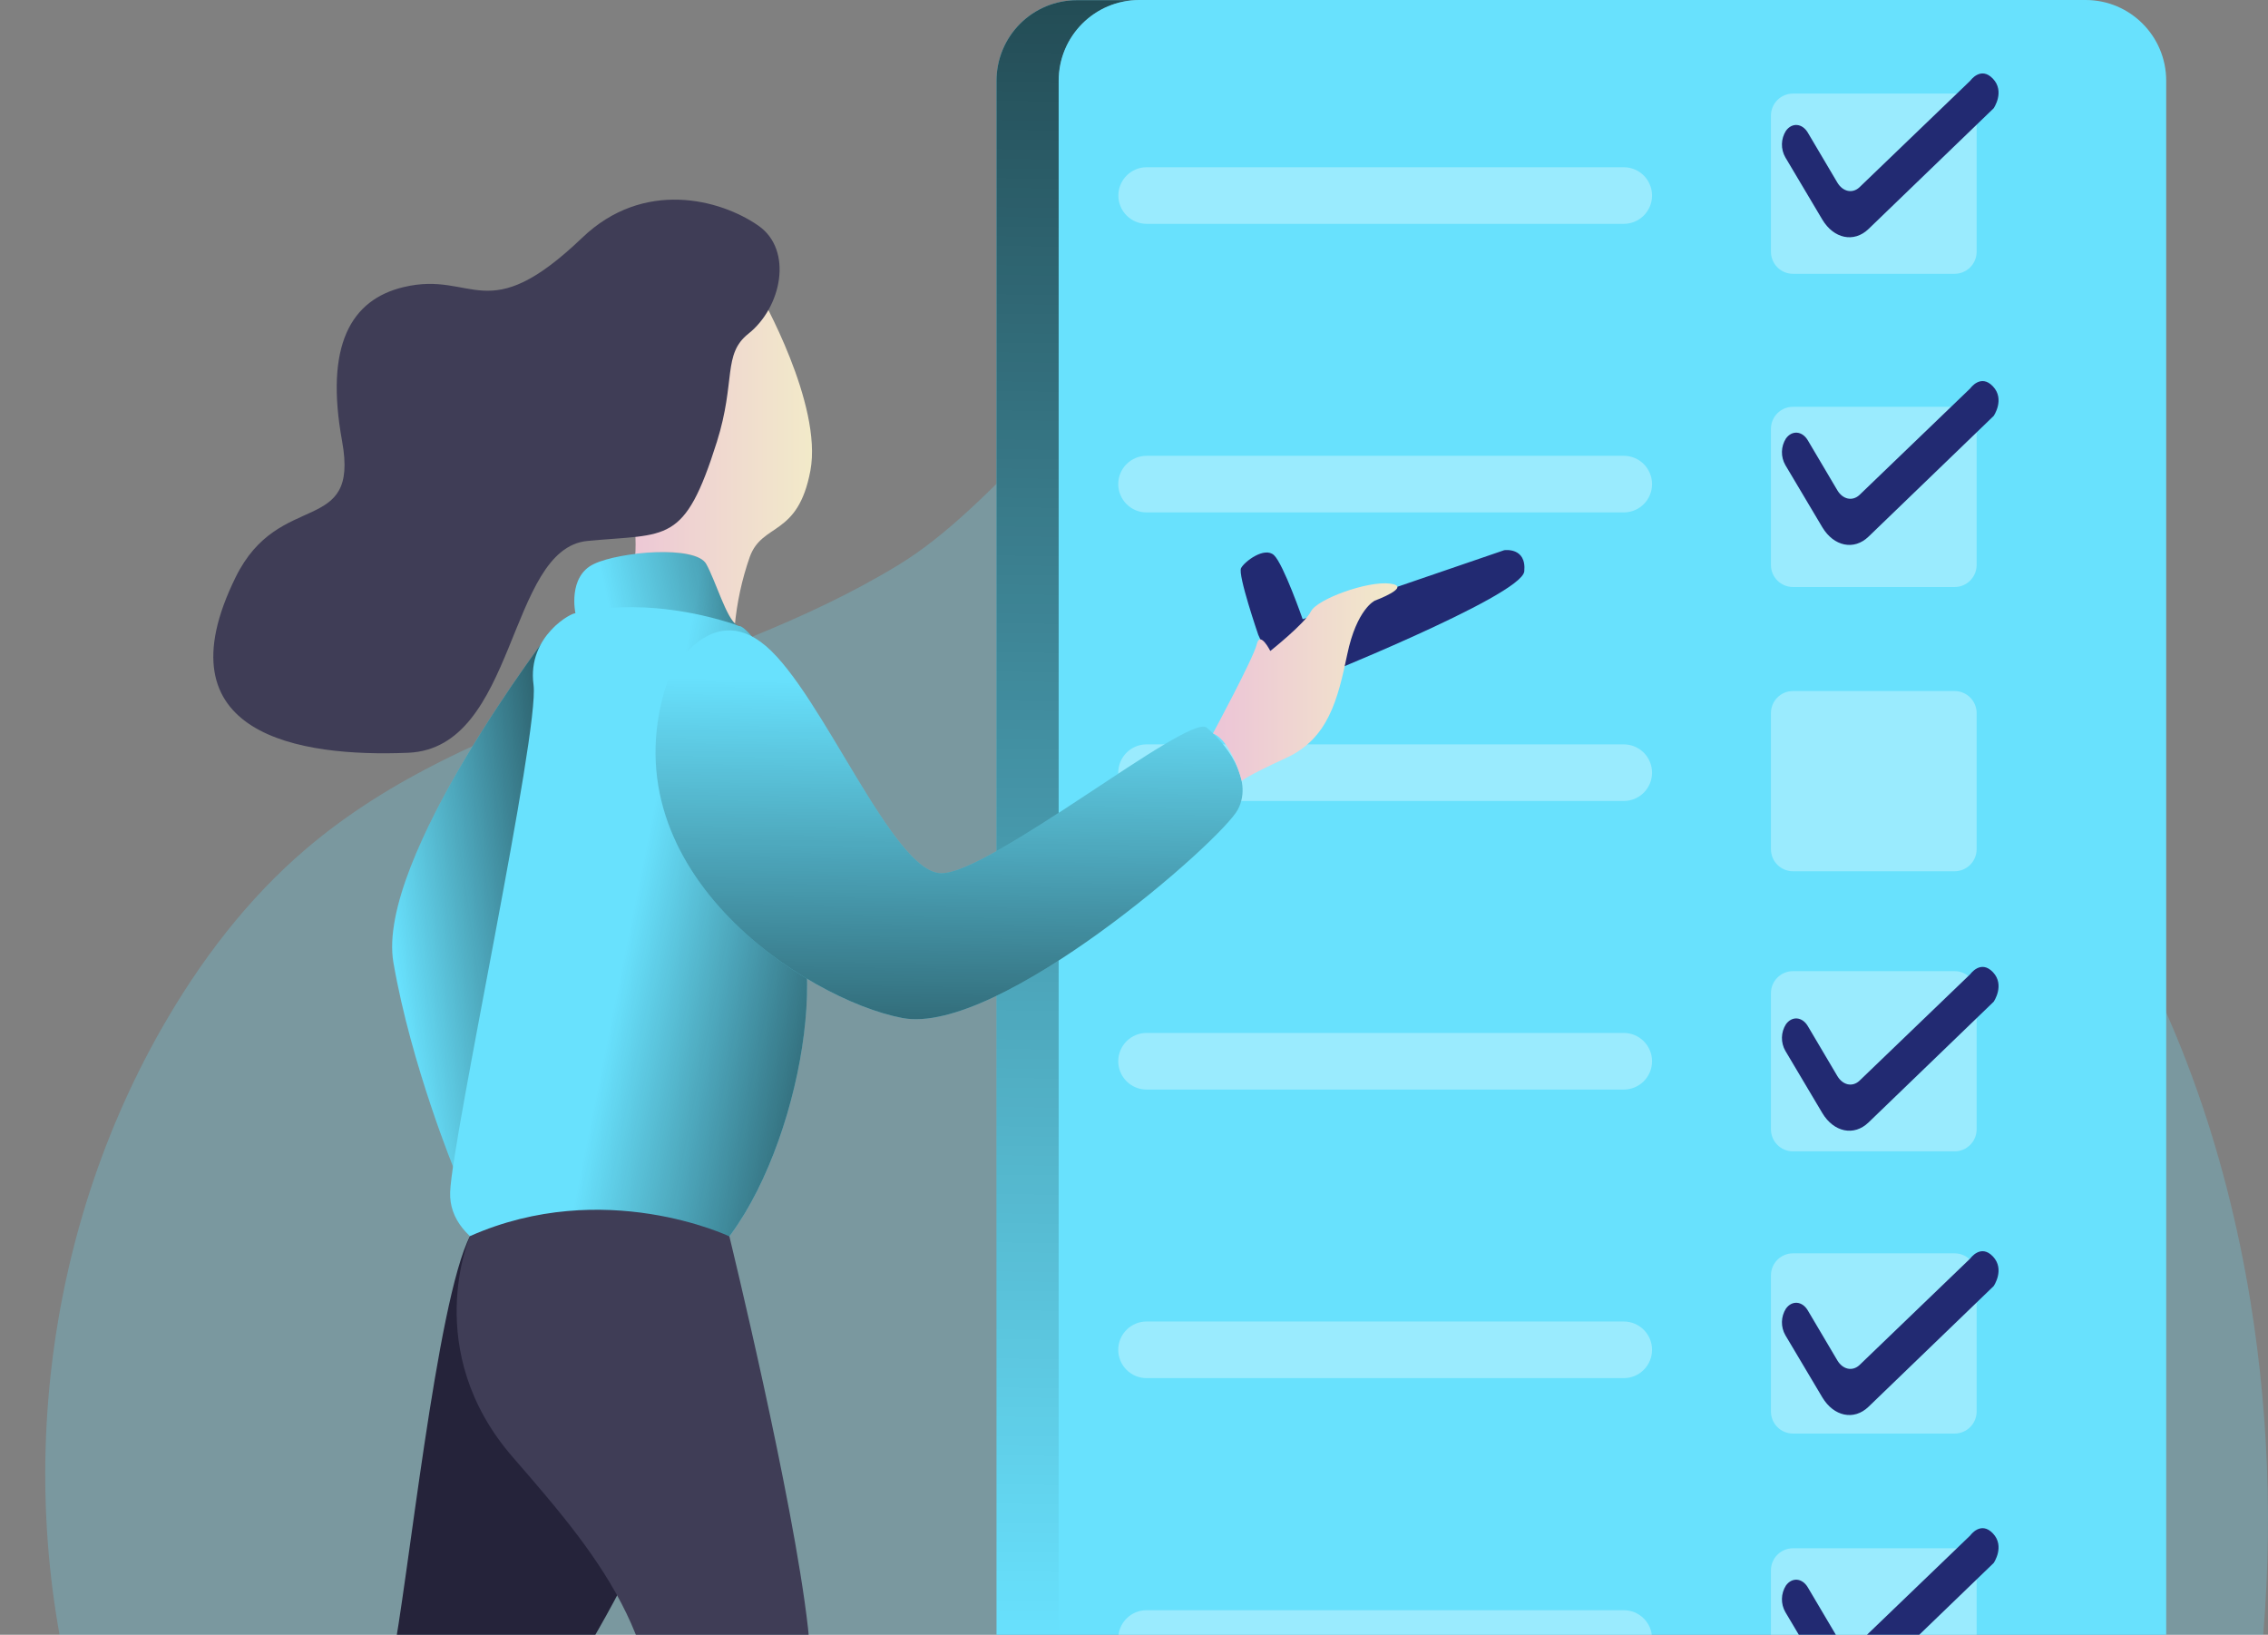 <svg xmlns="http://www.w3.org/2000/svg" width="401" height="289" viewBox="0 0 401 289" fill="none"><rect x="0" y="0" width="401" height="289" fill="#808080" stroke="none"/><path opacity="0.25" d="M158.788 99.912C125.603 120.102 83.753 124.826 54.167 150.022C43.718 158.898 35.288 170.029 28.492 181.968C6.393 220.824 1.867 269.257 16.38 311.535C30.891 353.812 64.221 389.187 105.464 406.123C125.208 414.222 146.342 418.215 167.475 420.996C206.44 426.126 245.82 427.316 285.022 424.546C309.808 422.801 335.977 418.839 355.045 402.863C367.75 392.196 376.035 377.187 382.429 361.865C399.739 320.2 405.092 274.508 397.882 229.952C393.478 203.004 384.35 176.619 369.337 153.854C344.072 115.531 304.34 90.389 263.561 71.28C247.561 63.783 227.11 50.709 209.288 58.282C190.538 66.237 176.656 89.04 158.788 99.912Z" fill="#68E1FD"></path><path d="M201.423 351.176H190.4C186.632 351.176 183.017 349.676 180.352 347.007C177.688 344.338 176.19 340.718 176.19 336.943V14.267C176.19 10.492 177.688 6.872 180.352 4.203C183.017 1.534 186.632 0.034 190.4 0.034H201.423C199.554 0.034 197.704 0.403 195.978 1.121C194.251 1.838 192.683 2.89 191.363 4.215C190.043 5.54 188.997 7.113 188.285 8.844C187.573 10.575 187.209 12.429 187.213 14.301V336.916C187.21 338.787 187.575 340.641 188.287 342.371C189 344.101 190.046 345.673 191.366 346.998C192.686 348.322 194.253 349.373 195.979 350.09C197.705 350.807 199.555 351.176 201.423 351.176Z" fill="#68E1FD"></path><path d="M201.423 351.176H190.4C186.632 351.176 183.017 349.676 180.352 347.007C177.687 344.338 176.19 340.718 176.19 336.943V14.267C176.19 10.492 177.687 6.872 180.352 4.203C183.017 1.534 186.632 0.034 190.4 0.034H201.423C199.554 0.034 197.704 0.403 195.978 1.121C194.251 1.838 192.683 2.89 191.363 4.215C190.043 5.54 188.997 7.113 188.285 8.844C187.573 10.575 187.209 12.429 187.213 14.301V336.916C187.21 338.787 187.575 340.641 188.287 342.371C189 344.101 190.046 345.673 191.366 346.998C192.686 348.322 194.253 349.373 195.979 350.09C197.705 350.807 199.555 351.176 201.423 351.176Z" fill="url(#paint0_linear_505_1665)"></path><path d="M97.717 111.09C97.717 111.09 66.374 151.85 69.561 170.183C72.748 188.516 80.456 207.107 80.456 207.107L101.493 117.129L97.717 111.09Z" fill="#68E1FD"></path><path d="M97.717 111.09C97.717 111.09 66.374 151.85 69.561 170.183C72.748 188.516 80.456 207.107 80.456 207.107L101.493 117.129L97.717 111.09Z" fill="url(#paint1_linear_505_1665)"></path><path d="M368.756 0H201.423C193.557 0 187.18 6.387 187.18 14.267V336.909C187.18 344.788 193.557 351.176 201.423 351.176H368.756C376.623 351.176 383 344.788 383 336.909V14.267C383 6.387 376.623 0 368.756 0Z" fill="#68E1FD"></path><path opacity="0.33" d="M287.096 39.574H202.716C201.393 39.569 200.126 39.038 199.193 38.1C198.259 37.161 197.735 35.89 197.735 34.565C197.737 33.242 198.262 31.973 199.195 31.035C200.129 30.098 201.394 29.569 202.716 29.564H287.096C288.421 29.564 289.692 30.09 290.63 31.028C291.567 31.966 292.095 33.238 292.097 34.565C292.097 35.894 291.57 37.168 290.632 38.107C289.694 39.046 288.422 39.574 287.096 39.574ZM287.096 90.588H202.716C201.389 90.588 200.118 90.06 199.18 89.121C198.242 88.182 197.715 86.908 197.715 85.579C197.717 84.252 198.245 82.98 199.182 82.042C200.12 81.104 201.391 80.578 202.716 80.578H287.096C288.421 80.578 289.692 81.104 290.63 82.042C291.567 82.98 292.095 84.252 292.097 85.579C292.097 86.908 291.57 88.182 290.632 89.121C289.694 90.06 288.422 90.588 287.096 90.588ZM287.096 141.602H202.716C201.391 141.602 200.12 141.075 199.182 140.138C198.245 139.2 197.717 137.928 197.715 136.6C197.715 135.272 198.242 133.998 199.18 133.059C200.118 132.119 201.389 131.592 202.716 131.592H287.096C288.422 131.592 289.694 132.119 290.632 133.059C291.57 133.998 292.097 135.272 292.097 136.6C292.095 137.928 291.567 139.2 290.63 140.138C289.692 141.075 288.421 141.602 287.096 141.602ZM287.096 192.616H202.716C201.391 192.616 200.12 192.09 199.182 191.152C198.245 190.214 197.717 188.942 197.715 187.615C197.715 186.286 198.242 185.012 199.18 184.073C200.118 183.134 201.389 182.606 202.716 182.606H287.096C288.422 182.606 289.694 183.134 290.632 184.073C291.57 185.012 292.097 186.286 292.097 187.615C292.095 188.942 291.567 190.214 290.63 191.152C289.692 192.09 288.421 192.616 287.096 192.616ZM287.096 243.63H202.716C201.391 243.63 200.12 243.104 199.182 242.166C198.245 241.228 197.717 239.956 197.715 238.629C197.715 237.3 198.242 236.026 199.18 235.087C200.118 234.148 201.389 233.62 202.716 233.62H287.096C288.422 233.62 289.694 234.148 290.632 235.087C291.57 236.026 292.097 237.3 292.097 238.629C292.095 239.956 291.567 241.228 290.63 242.166C289.692 243.104 288.421 243.63 287.096 243.63ZM287.096 294.645H202.716C202.059 294.646 201.409 294.517 200.803 294.266C200.196 294.015 199.645 293.647 199.18 293.182C198.716 292.718 198.347 292.166 198.096 291.559C197.845 290.951 197.715 290.3 197.715 289.643C197.721 288.318 198.25 287.049 199.187 286.114C200.124 285.18 201.393 284.655 202.716 284.655H287.096C288.422 284.655 289.694 285.182 290.632 286.122C291.57 287.061 292.097 288.335 292.097 289.663C292.091 290.987 291.562 292.255 290.624 293.189C289.687 294.123 288.418 294.646 287.096 294.645Z" fill="white"></path><path d="M83.108 218.52C89.043 207.099 117.916 231.709 121.563 243.915C125.21 256.121 101.493 299.07 89.178 312.32C76.862 325.57 54.059 337.444 39.456 341.558C39.456 341.558 34.321 334.692 35.356 331.873C36.391 329.054 66.597 306.986 69.338 293.662C72.079 280.337 77.181 229.946 83.108 218.52Z" fill="#25233A"></path><path d="M222.468 112.215C222.468 112.215 218.82 101.601 219.429 100.435C220.038 99.27 223.584 96.579 225.256 98.151C226.927 99.724 230.324 109.47 230.324 109.47L265.943 97.27C265.943 97.27 269.922 96.653 269.503 101.011C269.083 105.369 230.757 120.639 230.757 120.639C230.757 120.639 227.637 123.838 222.468 112.215Z" fill="#222A72"></path><path d="M134.372 52.024C134.372 52.024 145.483 71.449 143.284 83.201C141.085 94.953 134.799 92.337 132.573 98.43C131.175 102.417 130.277 106.563 129.9 110.772C129.9 110.772 123.444 116.017 111.894 101.737C112.924 95.926 112.302 89.942 110.1 84.468C106.44 75.719 108.422 43.966 134.372 52.024Z" fill="url(#paint2_linear_505_1665)"></path><path d="M102.948 42.02C85.937 58.286 83.805 47.795 71.375 50.75C62.017 52.973 57.402 61.065 60.487 78.002C63.573 94.939 49.329 86.44 41.669 102.028C27.926 129.917 52.909 133.882 72.166 133.076C91.424 132.269 89.645 96.992 103.862 95.63C118.078 94.268 120.988 96.396 126.753 78.103C130.136 67.341 127.728 62.644 132.329 58.991C138.202 54.328 140.253 44.23 134.122 39.919C127.342 35.182 113.775 31.651 102.948 42.02Z" fill="#3F3D56"></path><path d="M101.744 108.439C101.744 108.439 100.323 101.94 104.992 99.71C109.661 97.48 123.011 96.403 124.858 99.71C126.706 103.017 128.749 110.554 130.739 110.676C132.728 110.798 140.889 123.858 140.889 123.858C140.889 123.858 142.594 159.989 142.689 174.012C142.844 196.296 129.507 231.092 111.102 228.279C92.697 225.466 79.265 220.322 79.59 210.759C79.914 201.196 95.444 129.192 94.334 121.079C93.143 112.316 101.432 108.101 101.744 108.439Z" fill="#68E1FD"></path><path d="M142.695 173.992C142.851 196.276 129.514 231.072 111.109 228.259C92.703 225.447 79.272 220.303 79.596 210.74C79.921 201.177 95.451 129.172 94.341 121.06C93.143 112.317 101.432 108.101 101.744 108.406C101.744 108.406 100.323 101.907 104.992 99.677C109.661 97.447 123.011 96.369 124.859 99.677C126.57 102.754 128.465 109.45 130.319 110.521C130.447 110.596 130.591 110.642 130.739 110.656C132.728 110.812 140.889 123.839 140.889 123.839C140.889 123.839 142.601 159.949 142.695 173.992Z" fill="url(#paint3_linear_505_1665)"></path><path d="M118.275 119.677C118.275 119.677 125.366 105.668 135.401 114.194C145.436 122.72 157.785 154.181 166.372 154.371C174.959 154.561 210.206 126.068 213.326 128.617C216.445 131.165 221.75 137.624 218.868 143.107C215.985 148.59 176.529 183.203 159.531 179.963C142.533 176.723 106.325 153.483 118.275 119.677Z" fill="#68E1FD"></path><path d="M118.275 119.677C118.275 119.677 125.366 105.668 135.401 114.194C145.436 122.72 157.785 154.181 166.372 154.371C174.959 154.561 210.206 126.068 213.326 128.617C216.445 131.165 221.75 137.624 218.868 143.107C215.985 148.59 176.529 183.203 159.531 179.963C142.533 176.723 106.325 153.483 118.275 119.677Z" fill="url(#paint4_linear_505_1665)"></path><path d="M214.456 129.653C214.456 129.653 221.662 116.281 222.217 113.862C222.772 111.442 224.599 115.082 224.599 115.082C224.599 115.082 230.73 110.209 231.792 108.074C232.854 105.939 241.753 102.652 245.786 103.174C249.818 103.695 243.079 106.183 243.079 106.183C243.079 106.183 239.885 107.647 238.207 115.671C236.529 123.696 234.824 130.582 227.441 133.97C220.059 137.359 219.558 138.071 219.558 138.071C219.558 138.071 217.792 131.009 214.456 129.653Z" fill="url(#paint5_linear_505_1665)"></path><path d="M83.108 218.52C83.108 218.52 74.278 238.765 90.7 257.647C107.123 276.529 119.364 291.304 115.899 320.542C112.435 349.78 120.738 364.86 120.738 364.86H130.421C130.421 364.86 145.443 310.68 142.851 287.739C140.259 264.797 128.959 218.574 128.959 218.574C128.959 218.574 106.825 208.015 83.108 218.52Z" fill="#3F3D56"></path><path opacity="0.33" d="M345.587 16.544H317.011C314.859 16.544 313.114 18.292 313.114 20.448V44.501C313.114 46.657 314.859 48.405 317.011 48.405H345.587C347.74 48.405 349.485 46.657 349.485 44.501V20.448C349.485 18.292 347.74 16.544 345.587 16.544Z" fill="white"></path><path opacity="0.33" d="M345.587 71.916H317.011C314.859 71.916 313.114 73.664 313.114 75.82V99.873C313.114 102.029 314.859 103.777 317.011 103.777H345.587C347.74 103.777 349.485 102.029 349.485 99.873V75.82C349.485 73.664 347.74 71.916 345.587 71.916Z" fill="white"></path><path opacity="0.33" d="M345.587 122.164H317.011C314.859 122.164 313.114 123.912 313.114 126.068V150.121C313.114 152.277 314.859 154.025 317.011 154.025H345.587C347.74 154.025 349.485 152.277 349.485 150.121V126.068C349.485 123.912 347.74 122.164 345.587 122.164Z" fill="white"></path><path opacity="0.33" d="M345.587 221.569H317.011C314.859 221.569 313.114 223.317 313.114 225.473V249.526C313.114 251.683 314.859 253.43 317.011 253.43H345.587C347.74 253.43 349.485 251.683 349.485 249.526V225.473C349.485 223.317 347.74 221.569 345.587 221.569Z" fill="white"></path><path opacity="0.33" d="M345.587 171.681H317.011C314.859 171.681 313.114 173.428 313.114 175.585V199.638C313.114 201.794 314.859 203.542 317.011 203.542H345.587C347.74 203.542 349.485 201.794 349.485 199.638V175.585C349.485 173.428 347.74 171.681 345.587 171.681Z" fill="white"></path><path opacity="0.33" d="M345.587 273.709H317.011C314.859 273.709 313.114 275.457 313.114 277.613V301.666C313.114 303.822 314.859 305.57 317.011 305.57H345.587C347.74 305.57 349.485 303.822 349.485 301.666V277.613C349.485 275.457 347.74 273.709 345.587 273.709Z" fill="white"></path><path d="M315.665 27.821L322.201 38.821C324.231 42.21 327.798 42.956 330.362 40.489L352.496 19.14C352.496 19.14 354.526 16.191 352.367 13.914C350.209 11.637 348.368 14.26 348.368 14.26L328.745 33.128C327.5 34.267 325.808 33.887 324.847 32.261L319.637 23.45C318.649 21.783 316.842 21.627 315.766 23.125C315.323 23.824 315.079 24.631 315.061 25.459C315.043 26.287 315.252 27.104 315.665 27.821ZM315.665 82.218L322.201 93.211C324.231 96.599 327.798 97.345 330.362 94.878L352.496 73.529C352.496 73.529 354.526 70.587 352.367 68.303C350.209 66.019 348.368 68.649 348.368 68.649L328.745 87.524C327.5 88.656 325.808 88.283 324.847 86.657L319.637 77.846C318.649 76.172 316.842 76.023 315.766 77.521C315.323 78.22 315.079 79.027 315.061 79.855C315.043 80.683 315.252 81.5 315.665 82.218ZM315.665 185.771L322.201 196.771C324.231 200.159 327.798 200.905 330.362 198.438L352.496 177.089C352.496 177.089 354.526 174.141 352.367 171.863C350.209 169.586 348.368 172.209 348.368 172.209L328.745 191.078C327.5 192.216 325.808 191.837 324.847 190.21L319.637 181.399C318.649 179.732 316.842 179.576 315.766 181.074C315.323 181.773 315.079 182.58 315.061 183.408C315.043 184.236 315.252 185.053 315.665 185.771ZM315.665 236.039L322.201 247.033C324.231 250.421 327.798 251.167 330.362 248.7L352.496 227.357C352.496 227.357 354.526 224.409 352.367 222.125C350.209 219.841 348.368 222.471 348.368 222.471L328.745 241.346C327.5 242.478 325.808 242.105 324.847 240.479L319.637 231.668C318.649 229.994 316.842 229.845 315.766 231.343C315.323 232.042 315.079 232.849 315.061 233.677C315.043 234.505 315.252 235.322 315.665 236.039ZM315.665 284.993L322.201 295.993C324.231 299.382 327.798 300.127 330.362 297.66L352.496 276.311C352.496 276.311 354.526 273.363 352.367 271.086C350.209 268.809 348.368 271.431 348.368 271.431L328.745 290.3C327.5 291.439 325.808 291.059 324.847 289.433L319.637 280.622C318.649 278.955 316.842 278.799 315.766 280.296C315.323 280.995 315.079 281.803 315.061 282.631C315.043 283.459 315.252 284.276 315.665 284.993Z" fill="#222A72"></path><path d="M130.312 110.507C113.47 104.929 101.737 108.406 101.737 108.406C101.737 108.406 100.316 101.907 104.985 99.677C109.654 97.447 123.004 96.369 124.852 99.677C126.57 102.754 128.465 109.45 130.312 110.507Z" fill="url(#paint6_linear_505_1665)"></path><defs><linearGradient id="paint0_linear_505_1665" x1="192.769" y1="-147.024" x2="187.386" y2="297.938" gradientUnits="userSpaceOnUse"><stop></stop><stop offset="0.98" stop-opacity="0"></stop></linearGradient><linearGradient id="paint1_linear_505_1665" x1="125.116" y1="153.944" x2="67.67" y2="162.139" gradientUnits="userSpaceOnUse"><stop></stop><stop offset="0.98" stop-opacity="0"></stop></linearGradient><linearGradient id="paint2_linear_505_1665" x1="108.7" y1="81.229" x2="143.595" y2="81.229" gradientUnits="userSpaceOnUse"><stop stop-color="#ECC4D7"></stop><stop offset="0.42" stop-color="#EFD4D1"></stop><stop offset="1" stop-color="#F2EAC9"></stop></linearGradient><linearGradient id="paint3_linear_505_1665" x1="166.413" y1="173.314" x2="110.506" y2="162.051" gradientUnits="userSpaceOnUse"><stop stop-opacity="0.8"></stop><stop offset="0.98" stop-opacity="0"></stop></linearGradient><linearGradient id="paint4_linear_505_1665" x1="166.318" y1="236.609" x2="168.076" y2="118.105" gradientUnits="userSpaceOnUse"><stop></stop><stop offset="0.98" stop-opacity="0"></stop></linearGradient><linearGradient id="paint5_linear_505_1665" x1="214.456" y1="120.619" x2="247.064" y2="120.619" gradientUnits="userSpaceOnUse"><stop stop-color="#ECC4D7"></stop><stop offset="0.42" stop-color="#EFD4D1"></stop><stop offset="1" stop-color="#F2EAC9"></stop></linearGradient><linearGradient id="paint6_linear_505_1665" x1="171.461" y1="93.679" x2="106.16" y2="107.24" gradientUnits="userSpaceOnUse"><stop></stop><stop offset="0.98" stop-opacity="0"></stop></linearGradient></defs></svg>
